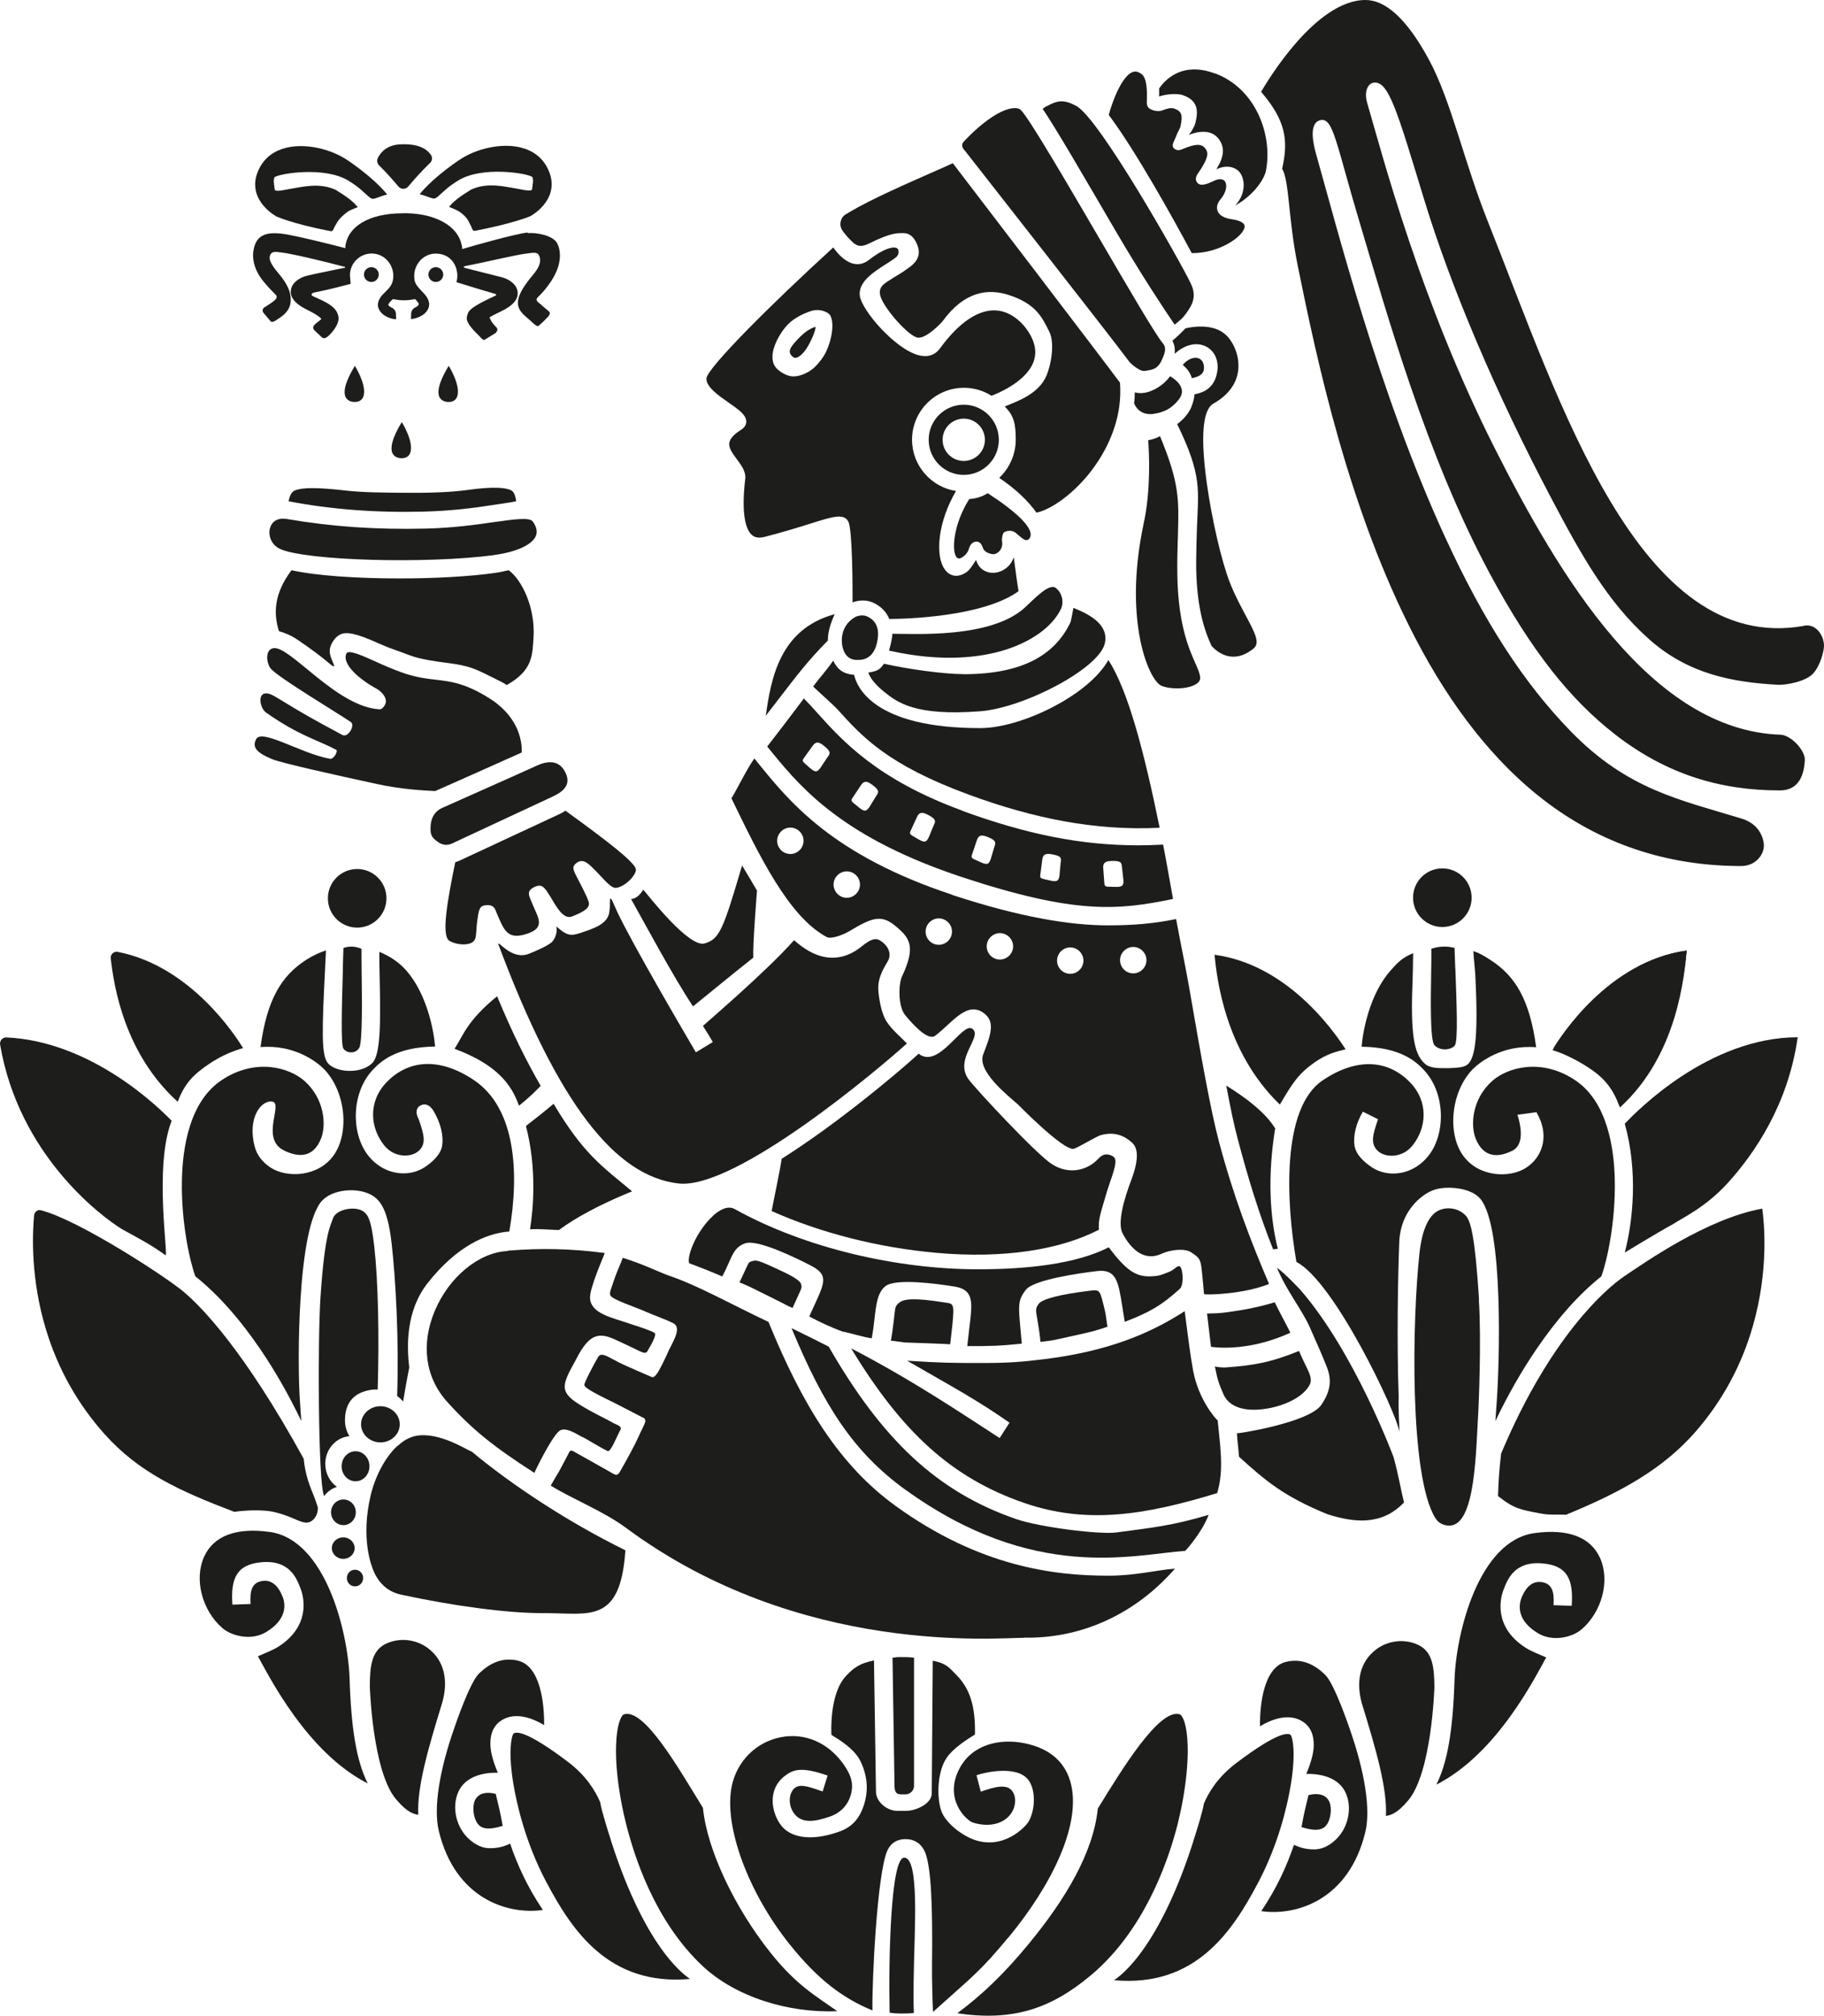 <?xml version="1.0" encoding="UTF-8"?><svg xmlns="http://www.w3.org/2000/svg" viewBox="0 0 201.77 222.89"><defs><style>.d{fill:#1d1d1b;}</style></defs><g id="a"/><g id="b"><g id="c"><g><path class="d" d="M42.08,155.49c-1.18,0-2.14,.9-2.14,2s.96,2,2.14,2c.47,0,.9-.14,1.26-.38,.11-.1,.22-.19,.33-.28,.34-.35,.55-.82,.55-1.34,0-1.1-.96-2-2.14-2Z"/><path class="d" d="M38.37,174.49c0,.51,.4,.92,.9,.92s.9-.41,.9-.92-.4-.92-.9-.92-.9,.41-.9,.92Z"/><path class="d" d="M39.33,160.47c-.85,0-1.54,.74-1.54,1.66s.69,1.66,1.54,1.66,1.54-.74,1.54-1.66-.69-1.66-1.54-1.66Z"/><path class="d" d="M99.6,198.41h.56c.52,0,.95-.43,.95-.95v-14.17c-.49-.05-1.01-.07-1.56-.06-.46,0-.4,.03-.82,.07l.22,14.17c0,.52,.12,.93,.65,.93Z"/><path class="d" d="M39.23,171.18c0-.65-.56-1.19-1.26-1.19s-1.26,.53-1.26,1.19,.56,1.19,1.26,1.19,1.26-.53,1.26-1.19Z"/><path class="d" d="M61.24,122.05c-1.91,1.61-2.88,2.27-3.06,2.47,1.22,4.62,.81,9.26,.45,11.4,1.15-.05,1.94,.05,3.2,.09,.67-.49,2.9-2.16,8.09-4.28-3.33-2.78-5.36-4.1-8.68-9.68Z"/><path class="d" d="M56.16,138.33c-3.16,.13-6.48,2.85-8.07,6.63-1.55,3.7-1.05,7.36,1.38,10.05,2.75,3.04,5.13,4.96,9.64,7.85,.03-.1,1.83-3.86,2.75-4.63,.68-.57,2.17,.5,2.47,.62,.49,.2,2.18,1.29,2.9,1.6,.32,.14,1.02-1.66,1.38-2.31,.27-.49-.38-.53-1.01-.93-.4-.25-2.01-.97-3.47-1.89-.88-.55-1.63-1.12-1.66-1.95-.03-.95,.86-2.27,1.31-3.16,1.44-2.85,2.58-2.84,4.2-2.12,.84,.37,1.45,.68,2.09,.98,.91,.43,1.33,.72,1.55,.33,.27-.47,1.1-1.83,.78-2.02-.63-.37-2.43-.9-2.7-1-2.03-.71-4.34-1.11-4.43-2.85-.06-1.1,1.52-4.64,1.63-4.98-3.68-.49-7.11-.56-10.71-.26h-.02Z"/><path class="d" d="M43.95,159.89c-1.4,1.29-2.47,3.44-2.95,5.47-1.08,4.59-.06,7.88,.71,9.1,.63,.99,1.51,1.62,2.63,1.86,5.93,1.28,11.78,2.05,15.65,2.05h.47c4.75,.01,8.18,1.19,8.72-6.95-6.38-3.13-12.59-7.24-16.97-10.89-.6-.22-3.62-2.22-6.15-1.77-.59,.11-1.16,.38-1.68,.78-.13,.13-.28,.25-.43,.36Z"/><ellipse class="d" cx="37.99" cy="167.22" rx="1.37" ry="1.42"/><path class="d" d="M121.18,147.12c.45-.13,.89-.27,1.33-.42-.12-.7-.17-1.33-.31-1.88-.53-2.15-.49-2.24-1.57-2.11-3.4,.41-5.34,.93-5.72,1.45-.41,.55-.34,.67-.11,2.04,.11,.65,.22,1.38,.3,2.18,.51-.06,1.01-.13,1.51-.21,0,0,4.26-.92,4.58-1.05Z"/><path class="d" d="M50.04,93.25c.9-.42,4.77-2.23,10.9-5.08l.27-.13c1.48-.69,1.85-1.52,1.36-2.57-.73-1.56-2.1-1.32-3.26-.78-1.64,.76-10.18,4.54-10.41,4.65-.93,.44-1.19,1.23-1.25,1.82-.09,1.07,.01,1.39,.81,1.95,.5,.35,1.03,.4,1.57,.15Z"/><path class="d" d="M57.71,83.19c.04-.8-.05-3.74-3.55-5.96-2.65-1.68-4.25-1.87-5.95-2.07-1.04-.12-2.11-.25-3.46-.7-1.16-.39-2.26-.88-3.23-1.32-1.29-.58-2.63-1.19-3.09-.99-.03,.01-.09,.04-.14,.18-.42,1.13,1.41,2.75,3.29,3.78,.57,.31,1.13,.89,1.11,1.47-.01,.31-.37,.87-.68,.85-4.75-.22-9.94-7.06-11.76-6.76-.98,.16-.77,1.7-.29,2.27,.81,.97,7.36,4.88,8.85,5.9,.5,.34-.29,1.76-.93,1.43-3.53-1.89-4.23-2.29-7.38-4.21-2.2-1.34-1.91,1.15-1.06,1.74,3.65,2.55,5.56,2.96,7.74,4.1,.26,.14-.26,1.06-.66,1-3.19-.54-7.63-3.43-8.21-2.13-.37,.81-.07,1.4,1.79,2.17,1.12,.46,7.13,1.78,11.54,2.74,2.9,.63,5.2,.72,6.5,.79,.71-.32,7.07-3.13,9.59-4.27Z"/><path class="d" d="M54.66,61.37c2.35-.31,4.1-1.08,4.57-2.01,.25-.5,.16-1.05-.29-1.69-.35-.5-2.08-.25-4.28,.06-2.03,.29-4.55,.65-7.62,.72-5.42,.13-10.4-.22-15.22-1.05-.18-.03-.34-.05-.49-.05-.93,0-1.29,.55-1.42,.92-.3,.8,.03,1.95,1.07,2.43,2.84,1.29,16.11,1.68,23.68,.68Z"/><path class="d" d="M32.92,70.74c3.67,2.49,3.75,3.04,4.07,2.9-.37-.95-.8-1.55-.26-2.55,.19-.34,.5-.79,1.07-1,.9-.32,2.55,.36,4.31,1.15,.95,.43,2.01,.75,3.11,1.18,1.24,.49,3.11,.73,4.1,.86,2.79,.36,3.14,.61,6.23,2.16,.17,.09,.35,.2,.5,.31,2.93-1.64,2.84-3.37,2.97-5.3,.2-3.21-1.25-6.3-2.75-7.4-.57,.14-1.08,.23-1.44,.29-2.87,.41-6.78,.62-10.65,.62-4.65,0-9.24-.3-11.93-.91-1.92,2.54-2.03,4.75-1.39,6.74,.67,.19,1.35,.47,2.06,.95Z"/><path class="d" d="M39.51,102.57c1.78,0,3.24-1.45,3.24-3.24s-1.45-3.24-3.24-3.24-3.24,1.45-3.24,3.24,1.45,3.24,3.24,3.24Z"/><path class="d" d="M58.63,103.12c.47-.18,.77-.42,.91-.74,.28-.64-.28-1.51-.57-2.25-.22-.57-.53-1.09-.45-1.47,.08-.4,.72-.67,1.02-.72,.5-.09,.82,.36,1.29,1.13,.79,1.31,1.5,2.64,2.47,2.26,1.95-.77,1.97-1.21,1.76-1.78-.12-.34-.37-.85-.62-1.35-.76-1.55-1.19-2.05-.94-2.49,.1-.18,.45-.5,.84-.5,.47,0,.84,.36,1.65,1.18,.64,.64,1.46,1.69,2.02,1.78,.48,.07,1.38-.47,1.93-1.15,.31-.39,.46-.77,.39-.97-.32-.84-2.79-2.79-7.78-6.41-.18,.13-.37,.24-.57,.33l-.27,.13c-6.13,2.85-10,4.65-10.89,5.07-.15,.07-.3,.12-.46,.17-.85,4.16-1.55,8.01-.69,8.66,.41,.3,1.53,.59,2.31,.32,.33-.11,.53-.31,.61-.6,.12-.43,.1-1.11,.17-1.65,.18-1.27,.21-1.84,.81-1.95,1.13-.2,1.21,.47,1.36,.81,.89,2.07,1.24,3.14,3.71,2.2Z"/><path class="d" d="M163.61,143.69c-.45-7.03-.92-8.67-1.46-9.26-.68-.75-1.81-1.02-2.8-.67-.84,.29-1.94,1.34-2.32,4.74-.82,7.43-1.14,24.69,1.74,29.35,.38,.62,.97,.83,1.53,.84h.03c2.96,0,2.93-8.48,3.22-12.98,0,0,.34-7.37,.04-12.02Z"/><path class="d" d="M75.07,130.86c6.25,.71,22.03-12.56,25.25-15.48-1.03-1.05-1.64-1.51-2.25-2.43-.32-.48-.61-1.38-.76-2.28-.28-1.63-.29-2.42,.88-4.36,.55-.92-.05-1.86-.88-2.34-.56-.32-1.13,0-1.96,.65-1.34,1.1-2.78,1.49-4.26,1.17-1.14-.25-2.23-.92-3.25-1.83-3.09,3.49-9.82,9.22-10.08,9.48,.46,.71,.92,1.48,1.09,1.78l-1.87,1.14c-1.22-2.07-6.99-11.91-8.69-15.51-.43-.91-.79-1.97-.81-1.29,0,.29,0,.77-.07,1.26-.18,1.35-1.65,1.81-3.14,2.32-1.13,.38-1.56,.34-2.72-.7,.11,.7-.11,1.22-.41,1.63s-1.92,1.12-2.65,1.4c-1.98,.76-3.51-1.7-3.35-1.02,6.64,17.71,12.96,25.62,19.92,26.41Z"/><path class="d" d="M135.73,151.2c-.58,.04-1.03-.05-1.34-.1,.29,1.48,.44,1.89,.94,3.05,.6,1.39,2.11,1.67,2.95,1.72,2.41,.13,5.62-.96,6.56-2.69,.53-.88-.36-1.87-1.14-3.8-3.17,1.29-5.09,1.6-7.98,1.81Z"/><path class="d" d="M143.84,142.62s-1.62-1.75-2.58-2.44c1.08,2.61,2.74,4.59,3.62,6.56,.81,1.81,1.49,3.38,1.9,4.43,.5,1.3,.5,2.56-.63,4.19-1.34,1.92-9.1,3.17-9.32,3.12,.06,1.1,.14,1.38,.23,2.6,2.94,2.66,4.92,4.36,9.77,6.35,2.93,.93,6.01,1.3,8.48-1.3-.35-1.37-.53-2.7-1.15-5,0,0-4.32-11.63-10.32-18.51Z"/><path class="d" d="M133.96,148.92s3.9,.69,8.78-1.56c-.6-1.21-1.04-1.95-1.73-3.36-2.3,.68-3.82,.9-5.59,1.14-.76,.1-1.45,.08-1.9,.1l.44,3.68Z"/><path class="d" d="M46.9,56.57c3-.08,5.56-.4,7.55-.72,1.13-.18,1.97-.27,2.66-.43-.05-.16-.11-.97-.56-1.2-.61-.32-2.04-.43-4.77-.05-2.03,.29-4.73,.34-6.97,.32-2.46-.02-4.63-.03-6.58-.25-2.93-.33-4.71-.38-5.63,0-.5,.2-.63,1-.68,1.19,4.75,.9,9.65,1.28,14.99,1.14Z"/><path class="d" d="M69.81,99.41c1.37,2.43,4.59,8.47,6.85,11.87,.3-.23,4.49-3.68,6.68-5.4-.11-1.09,.4-7.4,.4-7.4-.48-.81-1.25-2.14-1.65-2.78-2.08,7.01-2.47,8.16-4.16,8.62-1.74,.48-6.2-5.28-6.77-5.95-.36,.59-.83,1.02-1.36,1.04Z"/><path class="d" d="M90.19,36.14c-.14,.04-.88,.29-1.67,1.09-1.2,1.2-1.39,1.64-.92,2.14,.19,.2,.33,.21,.42,.2,.32-.03,.76-.4,1.16-.98,.4-.58,1.08-2.01,1.03-2.46h-.02Z"/><path class="d" d="M38.26,43.96c.27,.48,.87,.49,.98,.49,.29,0,.69-.09,.89-.46,.18-.32,.43-1.31-.87-3.54-.57,.92-1.49,2.64-1,3.52Z"/><path class="d" d="M43.45,50.18c.27,.48,.87,.49,.98,.49,.29,0,.69-.09,.89-.46,.18-.32,.43-1.31-.87-3.54-.57,.92-1.49,2.64-1,3.52Z"/><path class="d" d="M94.33,66.6c.49-.18,1.31-.35,2.17,0,.89,.38,1.53,1.01,1.87,1.84,1.57,0,10.34-.19,14.3-3.07-.14-.81-.39-2.71-.53-3.76-.28,.9-1.01,1.47-1.75,1.66-1.07,.26-2.04-.24-2.37-1.22-.02-.05-.03-.1-.05-.14-.06,.09-.13,.2-.18,.28-.27,.42-.57,.9-1,1.16-.35,.21-.69,.32-1.01,.32-.4,0-.77-.16-1.08-.48-.69-.71-.95-2.13-.73-3.89,.21-1.63,.84-3.39,1.78-5.01-2.75-.43-4.86-2.81-4.86-5.67,0-3.17,2.58-5.74,5.74-5.74,1.12,0,2.16,.32,3.05,.88,.52-.19,3.71-1.45,4.61-3.65,.37-.92,.3-1.86-.22-2.89-.63-1.24-2-2.74-3.82-2.89-1.98-.16-4.16,1.3-6.29,4.22-.38,.51-1.09,1.06-2.37,.72-2.58-.68-6.28-4.96-6.48-6.58-.18-1.52,1.52-2.61,2.89-3.48,.41-.26,.8-.51,1.06-.72l.03-.02c.21-.15,.34-.44,.31-.71-.03-.25-.18-.32-.23-.34-.42-.18-1.46,.08-3.09,1.35-.49,.38-1.05,.52-1.62,.4-1.01-.21-1.84-1.17-2.28-1.81-6.88,6.27-13.91,13.3-14.03,14.47-.07,.94,1.35,1.92,2.48,2.71,1.08,.75,1.93,1.34,1.92,2.09,0,.25-.11,.6-.58,.9-.77,.48-1.2,.96-1.29,1.41-.11,.58,.35,1.19,.83,1.84,.5,.67,1.02,1.37,.93,2.16-.39,3.25-.13,5.46,.73,6.21,.34,.3,.79,.37,1.39,.22,2.04-.52,3.67-1.03,4.98-1.44,2.61-.82,3.8-1.2,4.3-.26,.46,.85,.48,7.41,.47,8.92Zm-3.42-26.92c-.38,.48-.79,1.06-1.56,1.48-.46,.25-.95,.44-1.56,.46-.64,.03-1.46-.45-1.87-.87-1.29-1.36,.37-4.02,1.26-4.9,1.11-1.11,2.75-1.52,2.75-1.52,1.06-.2,1.77,.31,1.89,.51,.65,1.07-.04,3.74-.92,4.84Z"/><path class="d" d="M95.21,72.96c1.1-.13,1.74-.98,1.9-2.5,.15-1.42-.58-2.04-1.21-2.31-.67-.28-1.35,.1-1.36,.11-1.76,1.09-1.41,2.97-1.36,3.18,.25,1.17,.9,1.65,2.04,1.51Z"/><path class="d" d="M48.64,43.96c.27,.48,.87,.49,.98,.49,.29,0,.69-.09,.89-.46,.18-.32,.43-1.31-.87-3.54-.57,.92-1.49,2.64-1,3.52Z"/><path class="d" d="M102.73,48.63c0,2.14,1.74,3.88,3.88,3.88s3.88-1.74,3.88-3.88-1.74-3.88-3.88-3.88-3.88,1.74-3.88,3.88Zm6.22,0c0,1.29-1.05,2.34-2.34,2.34s-2.34-1.05-2.34-2.34,1.05-2.34,2.34-2.34,2.34,1.05,2.34,2.34Z"/><path class="d" d="M91.58,70.83c0-.66,.1-1.46,.75-2.92-6.09,1.66-7.04,7.14-7.62,11.23,.35-.46,1.16-1.5,1.56-2.02,1.84-2.38,3-3.95,5.31-6.3Z"/><path class="d" d="M100.17,164.73c14.2,10.26,25.18,7.16,30.95,6.75,0,0,1.83-1.98,2.58-3.98-4.13,1.23-6.24,1.41-10.22,1.95-1.76,.24-8.38-.55-11.1-1.49-8.75-3.02-14.82-8.82-20.71-19.06-1.37-.7-2.75-1.38-4.11-2.04,3.58,8.61,6.86,13.72,12.61,17.88Z"/><path class="d" d="M78.9,134.42c-1.79,1.6-2.94,4.39-2.67,5.26,1.15,.42,2.38,.91,3.67,1.46,.33-.63,.56-1.15,.75-1.58,.46-1.04,.76-1.72,1.78-2.08,1.35-.47,5.5,1.55,7.23,2.44,1.98,1.02,1.62,1.81,.42,4.42-.17,.37-.36,.77-.56,1.23,1.32,.69,2.36,1.17,3.6,1.64,1.08,.22,2.19,.6,3.31,.77,.15-.79,.24-1.53,.31-2.19,.19-1.62,.34-2.91,1.23-3.59,1.13-.87,5.71-.25,7.63,.06,2.15,.35,1.98,1.75,1.63,4.56-.07,.59-.15,1.26-.23,2.02,2.39,.02,3.72-.02,6.03-.27-.08-.78-.17-1.93-.23-2.58-.18-1.99-.01-2.45,.66-3.35,.85-1.14,5.94-1.86,7.87-2.09,2.16-.26,2.38,1.14,2.82,3.93,.08,.5,.17,1.06,.27,1.68,2.76-1.05,4.12-1.86,6.07-3.63,.54-.41,.36-2.62-.09-2.53-.39,.08-.4,.37-1.18,.68-.91,.36-1.15,.43-1.95,.45-1.64,.06-2.72-.69-4.62-3.21-3.62,1.84-8.98,2.43-14.47,2.43-8.91,0-19.12-2.33-26.91-6.66-.8-.45-1.74,.15-2.39,.73Z"/><path class="d" d="M107.55,113.75c-1.1-.79-3.7,4.53-5.93,2.76-1.31,1.22-5.9,5.16-10.81,8.68-1.54,1.1-2.98,2.08-4.34,2.94-.2,1.39-.95,4.86-1.11,5.78,5.42,2.42,11.81,4.05,18.22,4.62,7.5,.67,13.71-.35,17.99-2.56-.14-1.11,.3-2.18,.81-3.98,.46-1.61,1.37-3.53,.86-4.03-.14-.13-.55-.37-1-.3-.04,0-.09,.02-.13,.03-.26,.08-.46,.27-.72,.54-1.04,1.08-3.04,1.76-5.02,.5-1.76-1.12-8.51-8.4-9.21-9.36-1.7-2.31,1.62-4.74,.39-5.62Z"/><path class="d" d="M86.88,144.26c.51,.24,.27,.14,.79,.37,.2-.45,.38-.85,.55-1.21,.54-1.16,.49-1.12,.38-1.47-.06-.17-.28-.53-1.98-1.33-3.05-1.44-2.93-1.3-3.54-1.13-.29,.09-.28,.21-.54,.73-.21,.42-.42,.94-.74,1.57,.36,.15,.72,.31,1.09,.47,0,0,3.93,1.94,3.99,1.99Z"/><path class="d" d="M134.7,157.06c-.17-.11-2.12-2.25-2.72-5.52-.37-2.05-.59-3.98-.93-6.56-3.85,2.49-8.55,4.46-15.63,5.32-2.35,.29-3.96,.41-6.49,.41-3.7,0-4.59,0-8.58-.25,5.88,3.38,7.79,4.4,11.32,6.85l-1.09,1.7c-4.07-2.63-9.58-6.37-16.43-9.92,5.57,9.17,11.03,14.29,19.13,17.09,6.92,2.39,13.32,1.37,21.36-1.08,.8-2.58,.3-5.43,.06-8.03Z"/><path class="d" d="M105.11,148.64c.08-.81,.18-1.51,.24-2.13,.26-2.56,.09-2.34-.98-2.51-3.33-.53-4.38-.36-4.88,.03-.54,.41-.45,.61-.62,1.99-.08,.66-.17,1.41-.32,2.22,.5,.07,1,.14,1.51,.2,0,0,4.7,.16,5.05,.2Z"/><path class="d" d="M113.22,181.08c6.12,.13,11.87-2.37,16.21-7.03,.31-.33,.25-.26,.54-.6-1.97,.14-4.34,.78-7.36,.78-5.99,0-14.23-.99-23.52-7.7-6.18-4.47-10.27-11.03-14.08-20.36-4.27-2.02-7.77-4.01-10.96-5.1-1.08-.37-2.86-1.28-5.16-1.99-.12,.38-.69,1.65-.85,2.13-.47,1.41-.66,1.73-.52,2.03,.23,.48,2.79,1.29,3.94,1.81,.7,.32,2.22,.85,3.01,1.26,1.07,.55-.2,2.26-.66,3.38-.16,.39-.74,1.56-.98,1.96-.48,.77-.65,.65-.81,.58-.68-.29-2.33-1-3.1-1.36-1.59-.74-2.37-1.48-2.77-.8-.46,.79-1.51,2.77-1.51,3.05,0,.25,.4,.59,3.48,2.08,.07,.03,2.9,1.5,2.94,1.52,.7,.23,.13,.85-.38,2.04-.4,.92-1.34,2.65-2.06,3.89-.04,.07-.15,.36-.4,.42-.17,.04-.49-.17-.66-.27-.47-.27-3.61-2.04-4.2-2.36-.02,0-.25-.15-.38,.11-.16,.33-.67,1.26-.92,1.74-.39,.76-.42,.71-.81,1.41-.1,.18-.2,.35-.33,.57,2.42,1.5,5.81,2.81,8.34,4.68,19.29,14.29,41.4,12.1,43.99,12.15Z"/><path class="d" d="M35.81,165.28v.03l.05,.12c.34-.48,.84-.85,1.41-1.02-.78-.55-1.29-1.49-1.29-2.55,0-1.6,1.17-2.92,2.67-3.06-.31-.51-.49-1.1-.49-1.73,0-1.91,.91-2.93,2.47-3.31,.39-.1,.79-.14,1.15-.11,.18-5.91,.05-12.05-.38-15.84-.34-2.99-.7-3.44-1.13-3.8-.86-.72-3.1-.34-3.44,.72-.25,.8-.9,1.5-1.38,8.73-.32,4.78-.25,20.27,.36,21.82Z"/><path class="d" d="M57.41,122.26c.95-.79,.34-.25,1.52-1.31l.88-.88c-1.67-2.92-3.16-5.91-4.82-9.91-3.35,2.72-3.77,4.39-4.71,5.81,4.76,1.77,6.32,4,7.13,6.29Z"/><path class="d" d="M106.41,89.62c-9.37-3.43-13.21-7.69-16.01-10.8-.51-.57-1-1.11-1.48-1.59-1.3,1.75-2.45,3.24-3.46,4.55-.2,.27-.4,.52-.59,.77,.21,.25,.42,.51,.64,.78,3.33,4.08,8.04,9.4,20.92,13.66,12.57,4.15,17.28,3.66,23.33,2.41-.39-2.12-.69-3.94-1.1-6.01-.92,.05-1.83,.08-2.74,.08-6.3,0-12.31-1.2-19.51-3.83Zm-14.85-5.93l-.81,1.22c-.43,.59-.66,.46-1.38-.19-.48-.44-.74-.53-.44-.91l.95-1.32c.33-.47,.64-.53,1.23-.05,.81,.64,.76,.85,.45,1.26Zm5.38,4.3l-.77,1.25c-.41,.6-.65,.48-1.38-.14-.5-.42-.76-.5-.47-.9l.9-1.35c.31-.48,.62-.55,1.23-.1,.83,.61,.79,.82,.49,1.24Zm6.36,3.24l-.56,1.35c-.31,.66-.56,.58-1.39,.08-.55-.34-.83-.38-.61-.81l.68-1.48c.23-.52,.53-.64,1.2-.29,.92,.48,.91,.69,.68,1.15Zm6.71,2.36l-.42,1.41c-.23,.69-.5,.63-1.37,.22-.59-.28-.87-.29-.69-.74l.52-1.54c.17-.55,.46-.69,1.16-.41,.96,.38,.97,.59,.8,1.07Zm7.32,1.76l-.13,1.46c-.1,.72-.37,.72-1.3,.49-.63-.16-.91-.11-.82-.59l.21-1.62c.06-.57,.31-.77,1.06-.63,1.02,.18,1.07,.38,.99,.89Zm6.78,.51l.16,1.46c.05,.72-.21,.78-1.18,.74-.65-.03-.91,.07-.93-.41l-.12-1.62c-.05-.57,.15-.81,.91-.83,1.03-.03,1.13,.16,1.15,.67Z"/><path class="d" d="M105.29,98.92c-13.17-4.35-17.96-10.27-21.36-14.46-.16-.2-.32-.4-.48-.59-.72,.94-2.07,3.69-2.54,4.4,3.08,6.34,6.34,13.12,10.56,15.35,.46,.24,1.79-.24,2.49-.66,2.47-1.49,3.51-1.86,5.02-.63,1.67,1.36,2.37,2.29,.8,5.64-.41,.88-.43,3.31,.33,4.25,1.11,1.36,2.6,2.85,3.33,2.31,1.86-1.38,3.56-4.02,5.5-2.42,1.15,.95,.65,2.34-.18,4.48-.71,1.83,2.66,4.49,3.82,5.51,0,0,5.02,5.13,6.18,4.93,.38-.07,2.53-1.38,2.99-1.51,1.65-.46,2.71,.15,3.46,.81,.59,.53,.9,1.6-.1,4.23-.74,1.96-1.54,4.65-.93,5.82,.8,1.53,2.26,3.19,4.29,2.26,.99-.46,2.59-.64,3.29-.17,1.27,.85,1.04,.7,1.43,4.63,.42,.1,4.38,0,7.19-1.13-2.03-4.75-3.93-9.67-5.54-15.73-.97-3.66-2.03-9.75-3.25-16.79-.49-2.82-.95-4.87-1.49-7.83-2.51,.52-4.84,.7-7.57,.7-4.02,0-9.61-.86-17.24-3.38Zm-17.86-4.49c-.81,0-1.46-.66-1.46-1.46s.66-1.46,1.46-1.46,1.46,.66,1.46,1.46-.66,1.46-1.46,1.46Zm6.24,4.84c-.81,0-1.46-.66-1.46-1.46s.66-1.46,1.46-1.46,1.46,.66,1.46,1.46-.66,1.46-1.46,1.46Zm10.18,5.2c-.81,0-1.46-.66-1.46-1.46s.66-1.46,1.46-1.46,1.46,.66,1.46,1.46-.66,1.46-1.46,1.46Zm6.76,1.63c-.81,0-1.46-.66-1.46-1.46s.66-1.46,1.46-1.46,1.46,.66,1.46,1.46-.66,1.46-1.46,1.46Zm7.78,1.58c-.81,0-1.46-.66-1.46-1.46s.66-1.46,1.46-1.46,1.46,.66,1.46,1.46-.66,1.46-1.46,1.46Zm6.97-.05c-.81,0-1.46-.66-1.46-1.46s.66-1.46,1.46-1.46,1.46,.66,1.46,1.46-.66,1.46-1.46,1.46Z"/><path class="d" d="M98.35,71.94c5.94,1.34,10.17,.73,12.7-.04,3.04-.93,5.34-2.58,6.3-4.54,.38-.78,.13-1.83-.56-2.35-.75-.56-2.34,1.18-3.41,2.16-3.78,3.48-12.36,2.89-14.68,2.91,.04,.34-.22,1.44-.36,1.86Z"/><path class="d" d="M106.56,74.54c-2.17,0-6.24-.57-8.78-1.15-.46,.66-.68,.8-1.72,.98,.14,.47,.61,1.21,1.7,2.09,1.52,1.23,3.46,2.73,10.64,2.19,4.88-.37,13.1-4.7,13.8-7.45,.41-1.63-.74-2.93-3.46-3.98-.05,.24-.25,1.45-.36,1.67-1.64,3.34-4.99,5.66-11.81,5.66Z"/><path class="d" d="M117.44,77.64c-3.05,1.77-6.51,2.87-9.03,2.87-11.75,0-13.63-4.54-13.93-5.89-1.13-.09-1.82-.54-2.31-1.57-.88,1.26-1.45,1.81-2.22,2.86,.53,.53,2.17,1.96,2.74,2.58,2.73,3.03,5.55,6.09,14.46,9.37,7.17,2.64,14.01,4.02,21.13,3.67-1.73-8.48-3.5-15.19-5.67-18.55-.9,1.59-2.7,3.23-5.17,4.66Z"/><path class="d" d="M140.83,138.14c.21-.03,.26-.02,.52-.06-.88-3.5-1.15-8.04-.29-13.32-.21-.24-1.03-2.02-5.41-4.72,.53,2.81,.8,4.11,1.27,5.91,1.16,4.39,2.38,8.36,3.91,12.19Z"/><path class="d" d="M141.58,122.13c1.36-2.3,2.01-3.37,3.8-4.63,1.43-1,2.34-1.18,3.47-1.48-1.49-2.3-6.58-9.38-14.5-10.45,.25,2.51,1.13,10.68,7.22,16.56Z"/><path class="d" d="M37.93,107.16c-.12,4.22-.23,8.2,.04,8.75,.1,.19,.38,.42,.77,.45,.42,.04,.79-.15,1-.5,.36-.59,.3-5.36,.27-7.92-.01-1.2-.03-2.26-.02-3.02-.62-.28-1.31-.34-2-.1-.02,.82-.04,1.6-.07,2.35Z"/><path class="d" d="M109.27,54.53c-.6,.38-1.3,.61-2.05,.65-1.81,2.85-1.97,5.84-1.39,6.45,.07,.07,.22,.23,.6,0,.17-.1,.62-.43,.78-1.03,.12-.45,.49-.76,.89-.71,.37,.05,.55,.44,.66,.77,.14,.42,.94,.68,1.25,.61,.48-.12,.96-.62,.84-1.4-.06-.37,.09-.95,.23-1.02,.33-.18,.89-.28,1.33,.11,.29,.26,.9,.81,1.14,.77,.24-.04,.39-.19,.45-.47,.19-.94-1.45-2.59-4.73-4.72Z"/><path class="d" d="M134.44,8.14c-3.82-1.44-5.69,.88-6.22,1.64,.01,.32,0,.62,0,.88h.03c.52-.19,1.86-.4,2.62-.13,1.69,.6,1.67,1.78,1.38,2.99-.08,.36-.2,.55-.4,.91-.16,.29-.31,.4-.34,.48,.93-.35,2.45-.71,3.33,.49,.71,.98,.52,2.01-.29,3.33l.04-.02c1.16-.56,2.13-.19,2.55,.35,.55,.7,.73,2.21-.38,3.53l-.02,.02s-.05,.06-.07,.1c2.21-1.26,3.22-3.05,3.37-3.83,.76-3.96-1.12-9.06-5.59-10.75Z"/><path class="d" d="M119.05,11.71c-1.14-.6-1.84-.68-2.86-.17-.71,.35-.49,.23-.85,.5,1.47,2.16,4.34,7.11,8.08,13.51,2.68,4.59,5.38,8.69,6.52,10.35,.74-.62,.88-.65,1.56-1.67,.61-.9,.74-1.78,.25-2.83-1.12-2.37-10.15-18.35-12.69-19.68Z"/><path class="d" d="M134.68,23.29c-.21-.6,.22-1.12,.32-1.23,.7-.83,.77-1.65,.49-2.02-.22-.28-.65-.3-1.17-.06-.93,.45-1.54,.63-1.89,.21-.21-.26-.19-.63,.07-.98,1.29-1.88,1.16-2.34,.83-2.8-.49-.67-1.46-.35-2.41,.03-.08,.03-.15,.06-.22,.09-.44,.17-.7,0-.82-.11-.36-.36-.02-.69,.27-1.48,.13-.36,.36-.65,.44-1,.27-1.23,.12-1.65-.71-1.94-.39-.14-.92,.06-1.35,.22-.42,.16-1.02,0-1.35-.2-.17-.11-.28-.29-.31-.5-.02-.14-.01-.33,0-.59,.01-.72,.04-2.23-.56-2.71-.47-.38-.8-.33-1-.26-1.14,.39-2.21,3.05-2.66,4.75,2.95,3.93,7.08,11.35,9.18,15.28,3.07,.03,5.75-1.87,5.85-2.92,.05-.55-.94-.76-1.37-.82-.34-.05-1.38-.2-1.64-.97Z"/><path class="d" d="M199.57,69.2c-18.26,3.28-27.04-24.79-34.96-44.64-2.67-6.68-4.08-13.4-6.52-17.92-2.58-4.8-4.96-6.64-7.04-6.64-5.59,0-10.98,9.2-11.55,10.15,2.72,3.17,3.05,5.34,2.33,8.51,.81,1.39,.65,5.41,1.72,10.7,2.2,10.86,5.7,27.16,13,41.18,4,7.69,8.76,13.7,14.14,17.86,6.32,4.89,13.69,7.36,21.9,7.36,.93,0,1.53-.4,1.86-.74,.43-.43,.67-.99,.67-1.55,0-.42-.25-2.28-2.45-2.95-6.79-2.08-12.6-3.18-18.88-9.62-5.2-5.33-9.62-12.12-13.95-21.54-7.33-15.94-12-34.39-14.24-42.27-.87-3.07-.1-3.69,.49-3.81,1.4-.28,1.7,2.59,4.32,11.34,3.02,10.1,7.35,25.68,14.34,38.71,4.71,8.78,9.02,14.06,13.85,17.83,5.65,4.41,11.6,6.24,18.28,6.24,1.37,0,2.62-.72,2.77-3.32,.06-1.12-1.55-2.8-2.68-2.84-14.31-.48-24.46-17.52-31.61-31.65-8.26-16.34-12.42-32.38-14.14-38.27-.28-.96-.05-2.03,.7-2.17,1.68-.31,2.65,3.18,5.63,12.95,2.93,9.59,7.87,21.31,14.12,33.12,3.18,6.01,6.11,11.36,10.82,15.52,4.32,3.82,9.23,4.71,14.21,4.98,.73,.04,3.02-.3,3.89-1.27,.81-.91,1.18-2.52,1.18-3.03,0-1.1-.84-2.48-2.2-2.24Z"/><path class="d" d="M129.69,37.68c.23,.42,.31,.91,.25,1.44,.53-.48,1.36-1.05,2.38-1.06,.69,0,1.32,.27,1.77,.78,.5,.58,.71,1.41,.56,2.27-.2,1.17-.81,2.18-2.51,2.49-.05,.48-.11,.79-.38,1.47-.18,.44-.71,1.22-1.54,1.83,2.8,5.73,2.33,7.29,2.18,11.62-.03,1.01-.07,2.15-.08,3.5-.03,4.86,.86,7.58,1.7,9.4,.65,.71,2.35,2.11,4.61,.32,.74-.59,.36-1.48-.84-3.7-.56-1.05-1.2-2.24-1.75-3.64-.91-2.33-1.97-6.9-2.53-10.87-.73-5.23-.49-8.23,.73-8.91,1.62-.92,2.57-2.19,2.73-3.7,.18-1.67-.6-3.21-1.41-3.93-1.43-1.28-3.78-.84-4.43-.68-.58,.63-1.13,1.1-1.44,1.36Z"/><path class="d" d="M126.57,41.02c1.06-.14,1.58-.24,2.07-1.49,.19-.49,.44-1.04,0-1.56-.85-1.02-3.71-5.92-7.02-11.59-3.52-6.02-7.89-13.51-8.72-14.24-.15-.13-.36-.19-.62-.19-1.46,0-3.68,1.58-5.67,3.71-.39,.42-.02,.86,.1,.98l.05,.05c.17,.22,16.46,20.99,18.11,23.24,.26,.36,1.24,1.14,1.7,1.09Z"/><path class="d" d="M105.41,18.04c-.53,.25-1.3,.59-2.17,.97-2.74,1.21-6.89,3.02-9.16,4.38-.64,.38-.96,.47-1.1,1.19-.13,.65,.42,1.18,.43,1.2,0,0,.34,.48,.97,1.05,.48,.43,.96,.49,1.74,.1,2.53-1.25,3.15-1.15,3.86-1.15,.98,0,1.43,1.05,1.58,1.57,.41,1.4-.86,2.13-1.37,2.49-.31,.25-.95,.61-1.38,.88-1.06,.68-1.57,.93-1.47,1.81,.14,1.16,2.79,4.3,4.03,4.77,.92,.35,2.74-1.57,2.92-1.81,2.39-3.28,4.99-3.61,7.27-2.88,3.04,.97,3.72,2.49,4.5,4.04,.65,1.3,.21,3.65-.28,4.84-.88,2.15-3.42,2.93-4.64,3.46,1.08,1.04,1.22,2.07,1.22,3.69s-.71,3.15-1.83,4.2c1.73,1.16,3.15,2.48,4.13,3.85,1.78-.41,4.19-2.22,5.99-4.54,1.09-1.4,2.73-3.98,3.17-7.25v-.03h0c.11-.82,.14-1.67,.07-2.56-1.94-2.62-16.43-21.58-18.48-24.25Z"/><path class="d" d="M127.66,45.75c1.53-.22,2.27-.96,2.79-1.65,.16-.21,.4-.64,.24-1.16-.14-.47-.57-.93-1.25-1.34-.69,.96-1.89,1.73-2.97,1.85-.1,.01-.19,.02-.29,.02-.23,0-.45-.03-.65-.09,0,.4-.02,.8-.08,1.21,.16,.39,.71,1.39,2.21,1.17Z"/><path class="d" d="M133.16,40.87c.07-.39-.02-.76-.23-1.01-.17-.2-.4-.3-.67-.3h-.01c-.66,0-1.2,.53-1.42,.79,.53,.44,.87,.93,1.01,1.47,1.08-.21,1.28-.64,1.33-.95Z"/><path class="d" d="M132.21,73.3c-.75-1.71-2.01-4.56-1.98-10.66,0-1.31,.04-2.41,.07-3.38,.12-4.07,.17-5.83-1.98-11.03-.33,.18-.7,.32-1.13,.41-.06,.01-.12,.02-.18,.03,.11,1.43,.31,5.47-.49,9.18-1.25,5.85-.92,10.18-.41,12.79,.58,3.02,1.65,4.9,2.39,5.2,1.1,.44,3.21,.37,4-.34,.25-.23,.27-.43,.26-.57-.02-.44-.24-.94-.55-1.63Z"/><path class="d" d="M67.58,203.48c-.32-.99-1.02-3.18-1.19-4.21-.48-1.12-1.46-2.87-3.57-4.46-4.62-3.49-5.7-3.33-6.01-3.13-.26,.33-.6,2.11-.02,5.57,.36,2.17,1.32,6.46,3.61,10.79,2.83,5.35,6.9,11.59,15.93,10.78-.17-.16-4.72-2.72-8.76-15.34Z"/><path class="d" d="M85.29,215.99c-3.98-4.97-7.07-11.4-7.53-16.09-2.67-4.33-6.45-10.99-8.71-10.35-.33,.09-.84,1.1-.9,3.51-.04,1.51,.09,3.25,.39,5.1h0c.17,1.1,.4,2.23,.68,3.36,.93,3.76,3.21,10.9,8.49,15.86,3.63,3.41,9.49,5.24,14.91,5-2.38-1.68-4.52-2.88-7.33-6.39Z"/><path class="d" d="M100.02,205.41c-1.49-.01-1.74,11.14-1.61,17.14,.39,.06,.78,.09,1.16,.09h.32c.39,0,.79-.01,1.2-.06-.05-1.16-.04-2.81,0-4.73,.06-4.23,.64-12.4-1.05-12.44Z"/><path class="d" d="M54.5,204.35c-1.24,.12-2.11-.56-2.53-.92-1.52-1.29-2.06-3.65-1.23-5.38,.78-1.63,2.73-2.08,4.33-2.03-.61-1.43-.78-2.41-.81-2.83-.15-2.05,.84-2.81,1.53-3.14,.52-.25,1.96-.76,4.4,.7,.03-2.48-.44-6.53-2.87-7.12-1.55-.38-3.02,.11-4.37,1.46-1.02,1.02-2.65,5.85-2.65,5.85-1.73,4.89-2.36,9.04-1.76,11.51,1.81,7.5,7.62,9.3,11.51,8.74-1.75-2.6-2.82-5-3.62-7.33-.77,.34-1.13,.43-1.9,.5Z"/><path class="d" d="M52.53,199.09c-.32,.7-.16,1.99,.34,2.6,.38,.48,1.09,.72,2.74,.2-.34-1.81-.36-1.81-.77-3.53,0,0-1.73-.55-2.31,.72Z"/><path class="d" d="M130.31,201.52c.28-1.13,.51-2.26,.68-3.36h0c.29-1.85,.43-3.59,.39-5.1-.06-2.41-.57-3.42-.9-3.51-2.27-.64-6.38,6.1-9.04,10.43-.5,4.88-3.57,10.03-7.7,15.03-2.65,3.21-5.06,5.53-7.84,7.6,6.12,.92,10.34-.49,14.75-4.18h0c.4-.33,.79-.68,1.18-1.06,5.21-5.03,7.55-12.1,8.49-15.86Z"/><path class="d" d="M111.54,214.25c4.8-5.81,7.93-12.27,6.98-16.77-.58-2.73-2.52-4.19-5.21-4.73-2.71-.54-5.72,.12-7.14,2.74-1.85,3.42,.73,5.81,1.46,6.04,1.7,.53,3.34,.19,4.17-.95,.59-.8,.66-1.87,.17-2.54-.59-.8-1.85-.5-3.48,.07l-.47-1.82c.98-.34,4.52-1.12,5.75,.54,.76,1.02,.81,3.07,.06,4.51-.32,.62-2.75,3.23-6.03,2.1-1.4-.48-3.25-1.9-3.69-3.25-.52-1.58-.41-4.34,.62-5.84,.72-1.04,2.15-1.96,3.12-2.56,.07-3.16-.59-5.09-2.01-6.54-.88-.9-1.15-1.32-2.66-1.62l-.11,14.69c0,1.1-1.72,1.91-2.82,1.91h-1.03c-1.1,0-2.32-1.01-2.32-2.11l-.22-14.52c-1.53,.31-2.2,.77-3.07,1.69-1.91,2-1.64,6.39-1.64,6.54,2.39,1.44,2.95,2.34,3.28,3.05,.84,1.83,.72,3.41,.35,4.6-.55,1.77-1.48,2.61-2.88,3.09-3.27,1.13-5.35,.49-6.29-.7-1.06-1.34-1.61-3.95,.36-5.48,.92-.71,1.82-1.09,4.76-.06l-.55,1.76c-1.63-.57-2.7-.97-3.29-.17-.49,.67-.47,1.77,.12,2.58,.83,1.13,2.18,.98,3.96,.37,1.41-.49,2.03-1.49,2.27-2.23,.42-1.27,.15-2.26-.7-3.49-1.7-2.46-4.33-3.6-7.04-3.05-2.69,.54-4.8,2.65-5.37,5.38-.92,4.36,1.77,11.73,6.41,17.52,3.15,3.94,5.94,5.98,9.15,7.3-.06-3.23,.51-15.07,1.64-17.66,.24-.54,.8-1.32,2.12-1.28,1.19,.04,1.84,.8,2.12,1.6,.6,1.7,.79,5.6,.71,12.25-.02,1.83,.06,4.13,.11,5.25,4.41-3.96,5.2-4.45,8.31-8.21Z"/><path class="d" d="M47.38,182.27c-1.37-1.04-3.23-1.23-4.74-.49-1.58,.78-1.72,2.57-1.73,4.7,0,0,.28,9.36,2.89,12.46,1.31,1.55,1.97,1.62,2.47,1.73-.16-3.06,1.12-7.4,2.51-11.95,.98-2.92,.29-5.17-1.41-6.45Z"/><path class="d" d="M19.66,121.83c.75-2.02,1.75-3.04,3.5-4.21,1.32-.89,2.63-1.42,3.73-1.73-.75-1.22-5.73-9.06-13.88-10.64-.42-.08-.81,.29-.76,.71,.36,3.23,1.56,10.57,7.41,15.87Z"/><path class="d" d="M31.51,127.26c1.47,.68,3.12,.83,4-1.36,.58-1.43,.44-4.33-1.8-6.35-1.7-1.53-5.49-2.61-9.23-.09-3.49,2.35-4.3,7.37-4.36,11.17-.07,4.53,.85,8.75,1.49,10.5,2.47,1.97,4.89,4.68,7.2,8.08,1.63,2.39,3.19,5.13,4.52,7.92-.02-.34-.04-.67-.07-1-.03-.45-.06-.89-.09-1.32-.27-3.84-.33-19.12,2.48-22.07,1.01-1.06,3.04-1.35,4.51-.97,1.79,.48,2.69,1.63,3.16,5.7,.45,3.92,.83,10.81,.61,16.89,.25,.18,.47,.38,.66,.61,.36-2.14,.38-2.18,.68-3.75-.27-2.33-.41-6.27,2.07-9.39,3.17-4,6.4-5.46,9-5.66,1.15-6.61,.66-13.66-3.9-16.73-3.74-2.52-7.2-2.32-9.66,.21-2.1,2.17-1.84,5.06-.27,7.01,1.11,1.38,3.03,1.38,3.87,.54,.79-.79,.52-1.76-.07-3.46,0,0-.65-1.09,.24-1.52s1.44,.68,1.44,.68c.76,1.28,1.09,2.68,.92,3.78-.16,1-1.1,1.84-1.96,2.4-1.76,1.15-4.63,.9-6.37-1.51-1.75-2.43-1.71-6.83,.72-9.34,.74-.76,2.4-2.46,6.83-2.51-.14-1.77-.9-5.8-3.18-8.4-.76-.87-1.79-1.59-2.99-2.07,0,.78,.01,1.79,.04,2.93,.11,4.94,.11,8.51-.85,9.4-.57,.53-1.44,.83-2.42,.83-.08,0-.17,0-.25,0-.96-.05-1.78-.36-2.2-.84-.76-.87-.65-3.77-.33-10.25,.04-.71,.07-1.46,.11-2.23-.72,.23-1.43,.56-2.14,1.01-2.85,1.81-4.4,4.51-5.1,9.68,3.77-.31,6.26,1.66,7.03,2.44,2.43,2.52,2.81,7.11,1.05,9.54-1.74,2.42-5.21,2.5-6.97,1.34-.85-.56-1.49-1.31-1.75-2.3-.86-3.23,.75-5.21,1.96-4.99s-1.41,4.16,1.34,5.43Z"/><path class="d" d="M159.55,102.5c-1.78,0-3.24-1.45-3.24-3.24s1.45-3.24,3.24-3.24,3.24,1.45,3.24,3.24-1.45,3.24-3.24,3.24Z"/><path class="d" d="M160.99,107.09c.15,4.1,.3,7.97-.05,8.5-.12,.19-.49,.4-.99,.44-.53,.03-1.01-.15-1.29-.48-.47-.58-.39-5.21-.35-7.7,.02-1.17,.04-2.19,.02-2.94,.8-.27,1.68-.33,2.57-.1,.03,.8,.06,1.56,.08,2.28Z"/><path class="d" d="M179.08,121.83c-.75-2.02-1.75-3.04-3.5-4.21-1.32-.89-2.63-1.42-3.73-1.73,.77-1.26,6.08-9.61,14.73-10.78-.25,2.57-1.05,10.88-7.5,16.72Z"/><path class="d" d="M167.24,127.26c-1.45,.72-3.12,.83-4-1.36-.58-1.43-.44-4.33,1.8-6.35,1.7-1.53,5.49-2.61,9.23-.09,3.49,2.35,4.3,7.37,4.36,11.17,.07,4.53-.85,8.75-1.49,10.5-2.47,1.97-4.89,4.68-7.2,8.08-1.63,2.39-3.19,5.13-4.52,7.92,.02-.34,.04-.67,.07-1,.03-.45,.06-.89,.09-1.32,.27-3.84,.79-19.15-1.83-22.26-1.09-1.29-3.83-1.44-5.12-.98-1.46,.51-3.7,2.41-3.84,5.7-.16,3.95-.28,11.06-.07,17.14-.05,1.64,.1,3.56,.09,3.91-.36-2.14-7.19-16.61-11.4-18.78-1.15-6.61-1.67-17.01,2.9-20.08,3.74-2.52,7.2-2.32,9.66,.21,2.1,2.17,1.84,5.06,.27,7.01-1.11,1.38-3.03,1.38-3.87,.54-.79-.79-.52-1.76,.07-3.46l-1.68-.84c-.76,1.28-1.09,2.68-.92,3.78,.16,1,1.1,1.84,1.96,2.4,1.76,1.15,4.63,.9,6.37-1.51,1.75-2.43,1.71-6.83-.72-9.34-.74-.76-2.4-2.46-6.83-2.51,.14-1.77,.9-5.8,3.18-8.4,.76-.87,1.32-1.46,2.52-1.94,0,.78-.04,2.49-.08,3.63-.24,6.19,.41,7.68,1.36,8.57,.57,.53,1.45,.51,2.43,.51,.08,0,.17,0,.25,0,.96-.05,1.77-.05,2.19-.53,.76-.87,1.05-3.28,.73-9.75-.04-.71-.18-1.89-.22-2.66,.72,.23,1.14,.5,1.85,.95,2.85,1.81,4.4,4.51,5.1,9.68-3.77-.31-6.26,1.66-7.03,2.44-2.43,2.52-2.81,7.11-1.05,9.54,1.74,2.42,5.21,2.5,6.97,1.34,.85-.56,1.45-1.32,1.75-2.3,.37-1.22,.14-2.56-.61-3.84l-2.1,.28c.61,1.96,.51,3.45-.58,3.99Z"/><path class="d" d="M18.31,138.8c.35,.24-1.3-9.86,.68-14.87-1.25-1.29-8.76-8.79-18.3-9.22-.4-.02-.75,.38-.68,.78,2.05,12.09,11.02,18.92,13.51,20.44,1.96,1.08,2.96,1.57,4.79,2.86Z"/><path class="d" d="M29.82,169.39c-3.7-.51-6.2,.44-7.24,2.74-1.14,2.52-.21,5.97,2.03,7.9,1.01,.87,3.17,1.42,4.8,.45,2.34-1.39,2.19-3.05,1.86-3.91-.51-1.29-1.31-2-2.44-1.72-.9,.22-1.22,.97-1.11,2.51l-2.01,.07c-.21-2.94,.49-4.45,3.23-4.69,3.1-.27,3.87,1.76,4.32,2.94,.37,.95,1.11,4.11-2.47,6.4-.59,.38-1.56,.75-2.26,1.06,1.21,2.15,5.42,10.65,12.15,14.06-1.24-2.48-1.83-5.97-2.01-11.62-.17-5.15-2.67-15.34-8.84-16.19Z"/><path class="d" d="M131.99,203.62c.32-.99,1.02-3.18,1.19-4.21,.48-1.12,1.46-2.87,3.57-4.46,4.62-3.49,5.7-3.33,6.01-3.13,.26,.33,.6,2.11,.02,5.57-.36,2.17-1.32,6.46-3.61,10.79-2.83,5.35-6.9,11.59-15.93,10.78,.17-.16,4.72-2.72,8.76-15.34Z"/><path class="d" d="M145.07,204.48c1.24,.12,2.11-.56,2.53-.92,1.52-1.29,2.06-3.65,1.23-5.38-.78-1.63-2.73-2.08-4.33-2.03,.61-1.43,.78-2.41,.81-2.83,.15-2.05-.84-2.81-1.53-3.14-.52-.25-1.96-.76-4.4,.7-.03-2.48,.44-6.53,2.87-7.12,1.55-.38,3.02,.11,4.37,1.46,1.02,1.02,2.65,5.85,2.65,5.85,1.73,4.89,2.36,9.04,1.76,11.51-1.81,7.5-7.62,9.3-11.51,8.74,1.75-2.6,2.82-5,3.62-7.33,.77,.34,1.13,.43,1.9,.5Z"/><path class="d" d="M147.05,199.23c.32,.7,.16,1.99-.34,2.6-.38,.48-1.09,.72-2.74,.2,.34-1.81,.36-1.81,.77-3.53,0,0,1.73-.55,2.31,.72Z"/><path class="d" d="M152.2,182.4c1.37-1.04,3.23-1.23,4.74-.49,1.58,.78,1.72,2.57,1.73,4.7,0,0-.28,9.36-2.89,12.46-1.31,1.55-1.97,1.62-2.47,1.73,.16-3.06-1.12-7.4-2.51-11.95-.98-2.92-.29-5.17,1.41-6.45Z"/><path class="d" d="M169.75,169.52c3.7-.51,6.2,.44,7.24,2.74,1.14,2.52,.21,5.97-2.03,7.9-1.01,.87-3.17,1.42-4.8,.45-2.34-1.39-2.19-3.05-1.86-3.91,.51-1.29,1.31-2,2.44-1.72,.9,.22,1.22,.97,1.11,2.51l2.01,.07c.21-2.94-.49-4.45-3.23-4.69-3.1-.27-3.87,1.76-4.32,2.94-.37,.95-1.11,4.11,2.47,6.4,.59,.38,1.56,.75,2.26,1.06-1.21,2.15-5.42,10.65-12.15,14.06,1.24-2.48,1.83-5.97,2.01-11.62,.17-5.15,2.67-15.34,8.84-16.19Z"/><path class="d" d="M29.7,167.08c.91,.11,1.94,.49,2.51,.72,.86,.32,1.73,.95,2.45,.22,.35-.35,.51-.79,.5-1.35l-.3-.89c-.65-1.63-1.06-2.56-1.27-4.49-6.65-12.09-11.27-16.73-13.2-18.39-1.89-1.63-11.77-8.07-15.89-9.08-.36-.09-.69,.2-.73,.58-.2,2.16-.37,7.07,1.32,12.62,1.32,4.36,3.52,8.26,6.52,11.6,3.74,4.16,8.15,6.21,14.31,8.55,1.27-.19,2.82-.21,3.78-.09Z"/><path class="d" d="M179.19,122.46c6.45-5.84,7.14-14.78,7.39-17.35-8.65,1.17-14.07,9.75-14.84,11.01,1.11,.31,2.78,1.13,4.1,2.01,1.74,1.17,2.6,2.3,3.35,4.32Z"/><path class="d" d="M179.67,141.13c-1.96,1.3-8.21,6.7-13.62,19.61-.23,2.07-.27,2.78-.34,4.68,1.77,1.42,2.51,1.5,4.53,1.9,1.19,.24,1.78,.12,2.99,.17,6.06-2.49,10.75-5.05,14.39-9.25,2.92-3.37,5.03-7.26,6.27-11.58,1.79-6.18,1.27-11.46,1.05-13.02-6.18,1.12-13.08,6.03-15.28,7.49Z"/><path class="d" d="M179.73,124.25c1.48,5.27,.91,10.8,0,14.25,.05-.03,3.42-2.09,5.38-3.17,1.07-.71,3.55-1.82,6.01-4.52,2.97-3.27,6.69-8.69,7.74-16.12-9.91,.03-17.85,8.23-19.13,9.56Z"/><path class="d" d="M58.39,25.71c-1.29,.12-6.25,1.52-7.26,1.83-.02-.25,0-.21-.08-.53-.44-1.99-2.77-3.33-5.94-3.43-.17,0-.33,0-.49,0-4.15,0-6,1.68-6.35,3.3-.06,.28-.07,.22-.07,.56-1.65-.44-5.95-1.5-7.09-1.61-.9-.08-2.41-.2-2.92,1.26-.25,.71-.52,2.28,1.02,4.11,1.24,1.47,1.44,1.38,1.39,1.68-.04,.27-.52,.57-1.04,.91-.1,.07-.22,.14-.33,.21-.19,.13-.23,.38-.1,.57l.81,.96c.2,.2,.63-.14,.83-.27,.63-.4,1.24-.93,1.36-1.72,.12-.81-.03-1.78-1.31-3.3-.87-1.03-1.16-1.61-.9-2.1,.22-.42,.72-.27,1.22-.22,1.03,.1,5.13,1.08,7.04,1.6,.02,.15-.1,.08-.31,.14-.73,.16-2.98,.6-3.92,.83-.82,.2-1.69,.78-1.78,1.63-.08,.79,.51,1.5,1.76,2.11,1.38,.67,1.6,1.01,1.61,1.02-.01,.11-.44,.36-.63,.55-.05,.05-.1,.1-.15,.15-.16,.16-.15,.43,.03,.58l.85,.8c.32,.24,.75-.24,.88-.37,.44-.45,1.03-1.26,.92-1.92-.11-.63-.44-1.17-1.82-1.83-.92-.44-1.17-.48-1.15-.63,.02-.2,.21-.23,.71-.32,1.05-.2,3.58-.86,3.61-.87-.01-.09-.08-.87-.08-.96,0-1.38,1.18-2.5,2.59-2.39,1.41,.11,2.39,1.44,2.18,2.84-.09,.59-.37,.92-.85,1.4-.11,.1-.25,.23-.38,.39-.02,.02-.05,.05-.07,.07h.01c-.3,.39-.53,.9-.28,1.44,.41,.87,1.53,1.12,1.88,1.12h.03s-.01-.29-.02-.58c0-.3-.19-.57-.46-.7-.17-.08-.33-.18-.39-.31,0-.11,.23-.41,.53-.64,.89,.18,1.56,.18,2.43,0,.25,.23,.44,.5,.42,.59-.07,.15-.23,.26-.4,.34-.27,.12-.44,.39-.45,.69,0,.29-.02,.58-.02,.58h.03c.33,0,1.48-.26,1.88-1.14,.23-.51,.04-1-.23-1.38h0l-.03-.04c-.14-.2-.31-.36-.44-.49-.65-.71-.83-.95-.85-1.61-.05-1.4,1.05-2.61,2.45-2.57,1.99,.06,2.58,1.96,2.22,3.16,0,0,3.15,.98,4.21,1.27,.5,.14-.07,.29-.48,.5-.13,.07-.66,.31-1.04,.52-1.33,.74-1.43,.98-1.54,1.61-.11,.65,.94,1.61,1.38,2.06,.13,.13,.43,.52,.59,.41l1.22-.75c.25-.29,.23-.47,.07-.63-.05-.05-.25-.27-.29-.32-.19-.19-.44-.67-.45-.77,0-.01-.04-.04,1.34-.71,1.25-.6,1.85-1.31,1.76-2.11-.09-.85-.96-1.43-1.78-1.63-1.06-.26-4.24-1.07-4.27-1.08l.18,.05s-.12-.1-.11-.14l.32-.09c1.74-.32,5.63-1.26,6.7-1.36,.5-.05,1.09-.23,1.31,.18,.26,.5,.23,1.14-.64,2.17-1.28,1.52-1.78,2.52-1.66,3.34,.12,.79,.81,1.23,1.37,1.74,.23,.2,.66,.7,.91,.57l.61-.57c.13-.18,.72-.61,.61-.91-.05-.13-.59-.52-.68-.61-.45-.45-.73-.53-.77-.79-.04-.3,.48-.4,1.56-1.99,1.38-2.04,1.07-3.59,.72-4.25-.48-.91-2.36-1.22-3.26-1.13Z"/><path class="d" d="M38.57,21.94c.74,.61,.76,.69,1.01,.96-.4,.17-.93,.34-1.24,.6-.92,.74-.96,.95-1.34,1.6-.18,.32-.13,.52-.49,.45-4.27-.83-5.94-1.62-5.96-1.63l-.09-.06c-.14-.08-3.44-2-1.76-5.27,.6-1.16,1.59-1.91,2.95-2.25,2.09-.52,4.94,.08,6.92,1.46,1.51,1.04,3.09,2.31,4.22,3.65,.03,.03,0,.08-.04,.09-.31,.03-1.13,.39-1.41,.44s-.51-.2-.77-.43c-.52-.45-.81-.81-1.99-1.55-2.65-1.66-7.76-.8-8.21-.4-.08,.07-.09,.49-.08,.55l.1,.81c.05,.32,1.34-.02,1.67-.07,1.32-.2,3.23-.75,5.09,.11,.41,.25,1.25,.8,1.41,.95Z"/><path class="d" d="M50.68,21.91c-.74,.61-.76,.69-1.01,.96,.4,.17,.92,.36,1.24,.6,.78,.57,.89,.93,1.22,1.59,.16,.33,.13,.52,.49,.45,4.27-.83,6.06-1.61,6.08-1.62l.09-.06c.14-.08,3.44-2,1.76-5.27-.6-1.16-1.59-1.91-2.95-2.25-2.09-.52-4.94,.08-6.92,1.46-1.51,1.04-3.09,2.31-4.22,3.65-.03,.03,0,.08,.04,.09,.31,.03,1.13,.39,1.41,.44s.51-.2,.77-.43c.52-.45,.81-.81,1.99-1.55,2.65-1.66,7.76-.8,8.21-.4,.08,.07,.09,.49,.08,.55l-.1,.81c-.05,.32-1.34-.02-1.67-.07-1.32-.2-3.23-.75-5.09,.11-.41,.25-1.25,.8-1.41,.95Z"/><path class="d" d="M41.08,31.18c.45,0,.82-.37,.82-.82s-.37-.82-.82-.82-.82,.37-.82,.82,.37,.82,.82,.82Z"/><path class="d" d="M48.21,31.18c.45,0,.82-.37,.82-.82s-.37-.82-.82-.82-.82,.37-.82,.82,.37,.82,.82,.82Z"/><path class="d" d="M45.15,20.63c.66-.78,1.52-1.75,2.42-2.61,.25-.24,.29-.62,.09-.9-.58-.85-1.72-1.24-3.39-1.16-1.01,.05-1.78,.44-2.28,1.18-.08,.11-.14,.22-.19,.33-.14,.27-.08,.59,.13,.81,.8,.79,1.56,1.65,2.15,2.35,.28,.33,.79,.33,1.07,0Z"/></g></g></g></svg>
